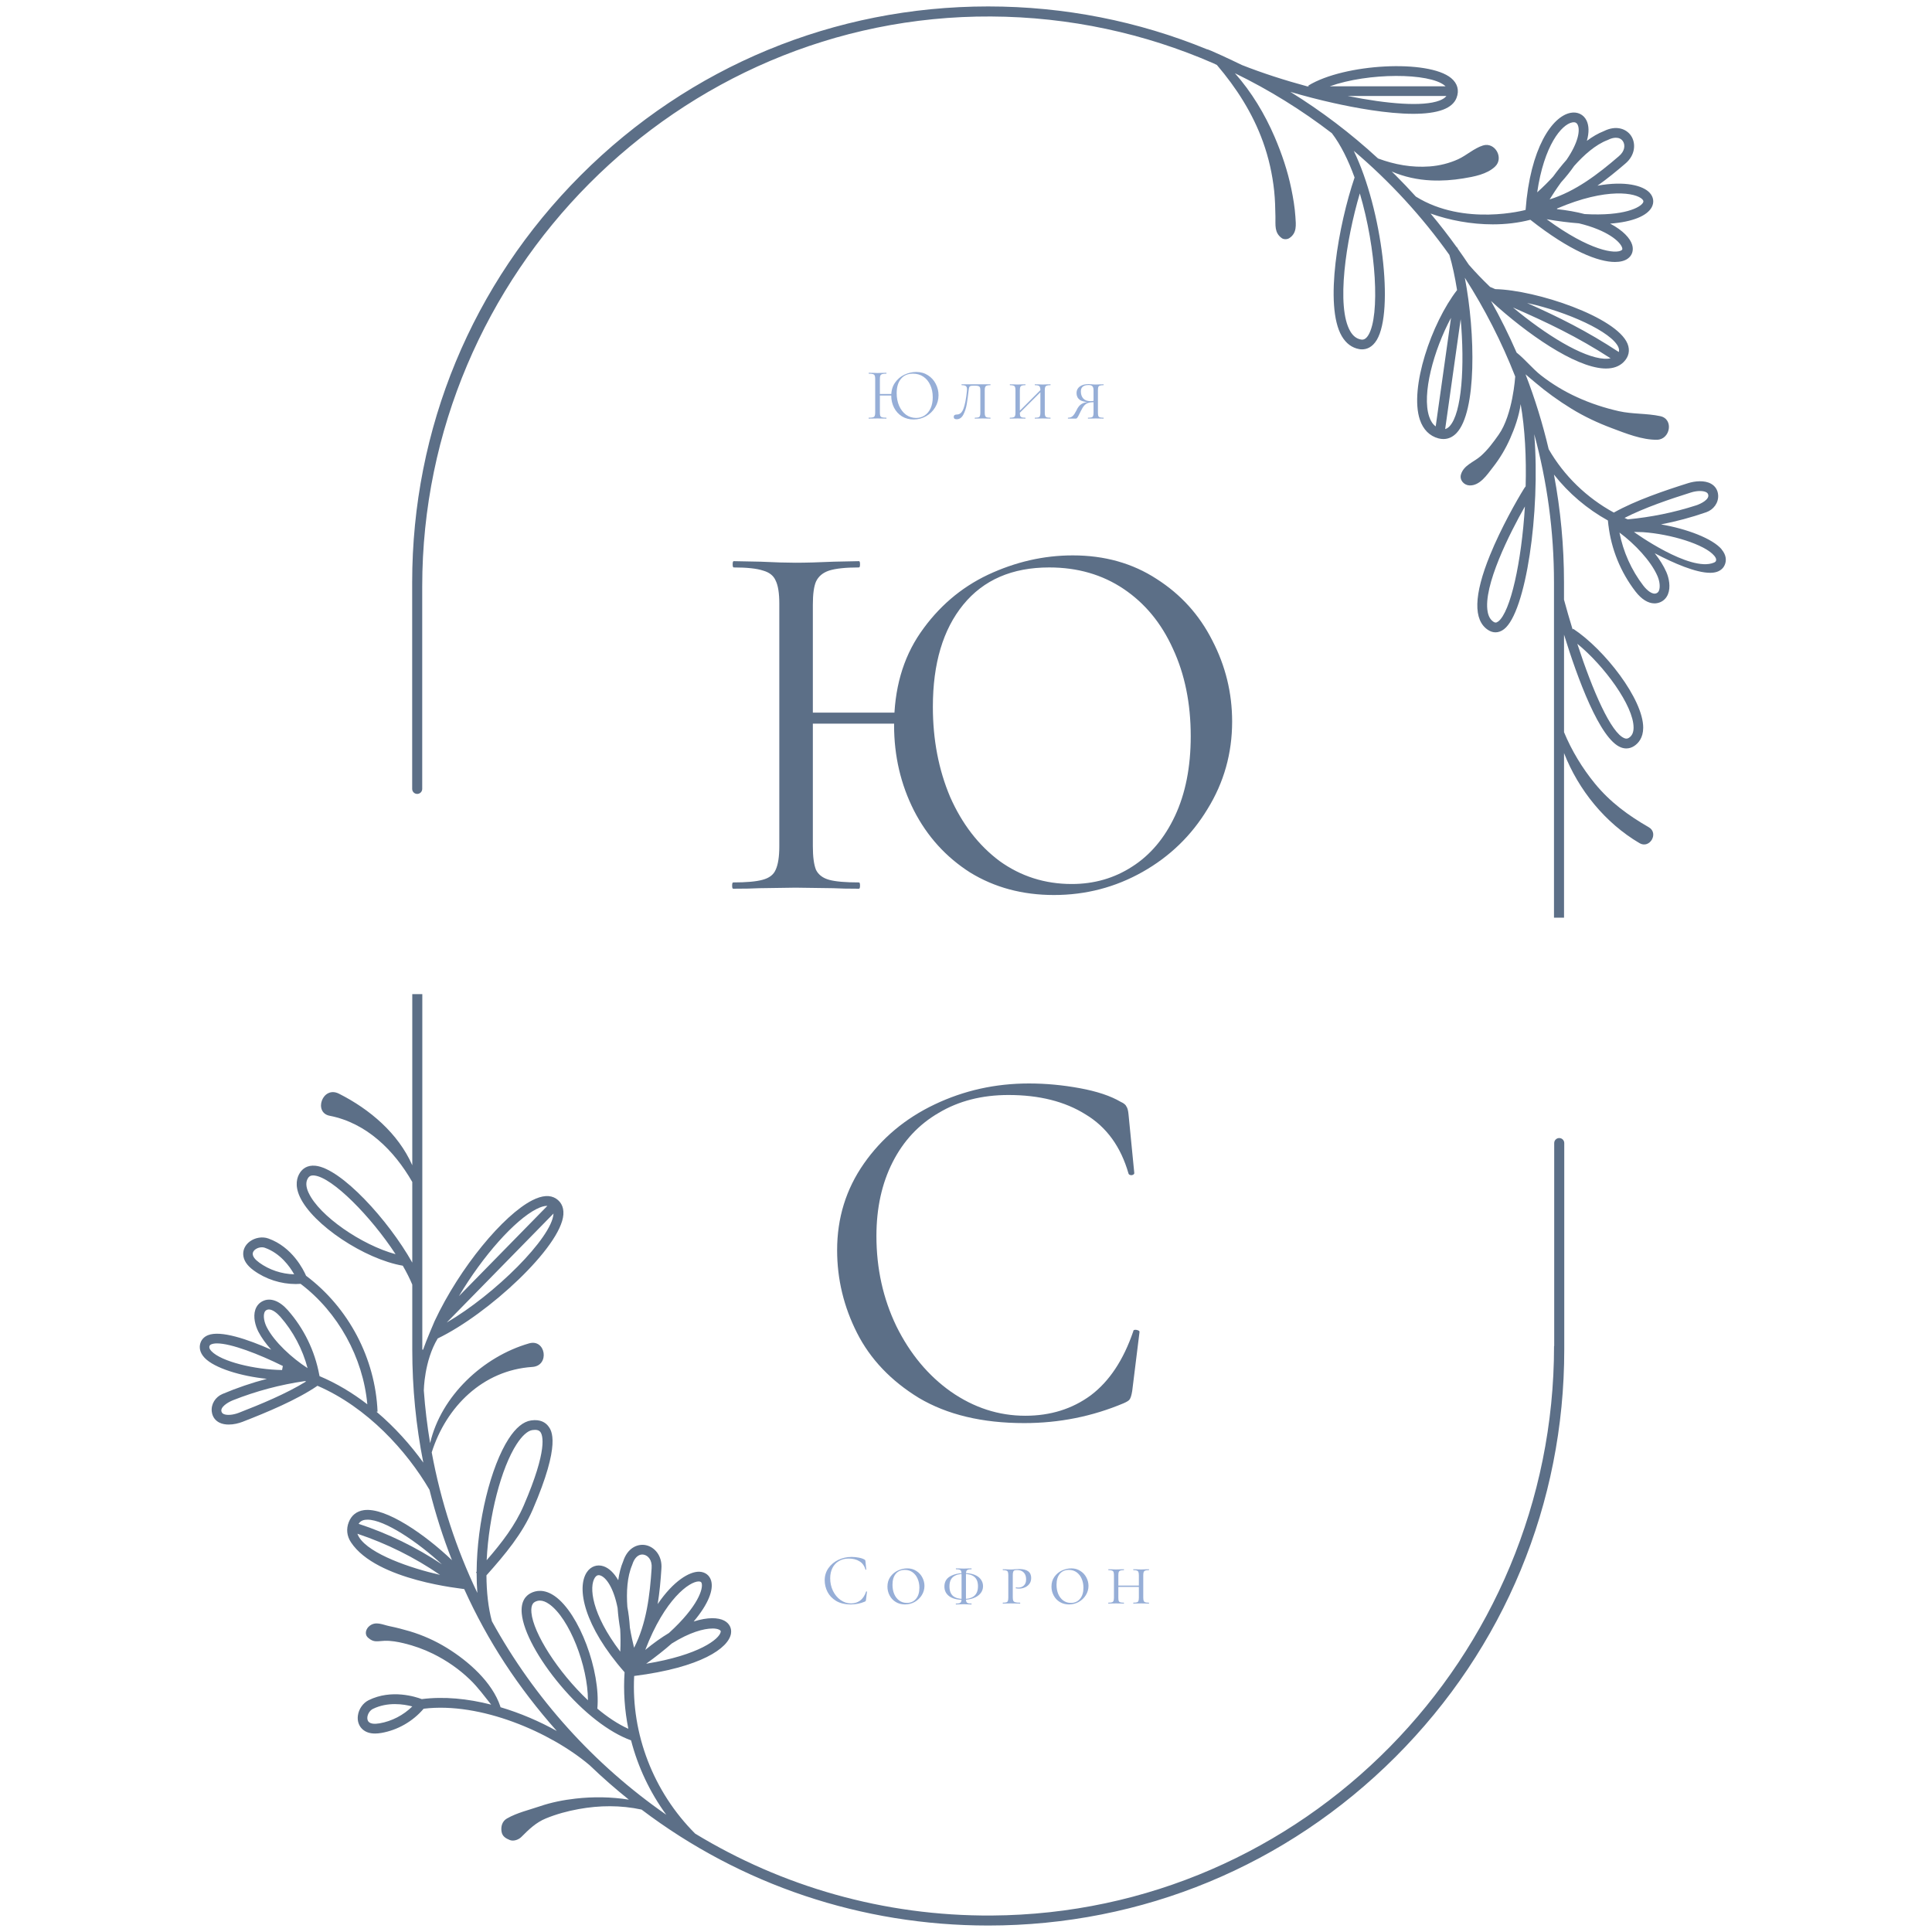 <?xml version="1.0" encoding="UTF-8"?> <svg xmlns="http://www.w3.org/2000/svg" width="300" height="300" viewBox="0 0 300 300" fill="none"><path d="M267.35 85.314C265.944 83.63 261.931 82.111 257.917 81.43C260.302 80.968 262.656 80.338 264.951 79.538C266.073 79.145 266.868 78.083 266.794 76.896C266.744 76.111 266.351 75.485 265.696 75.118C264.678 74.541 263.187 74.69 262.134 75.023C258.444 76.185 253.929 77.72 250.596 79.593C246.409 77.313 242.857 73.891 240.478 69.749C239.544 65.785 238.347 61.901 236.882 58.122C237.383 58.559 237.885 58.971 238.337 59.353C240.11 60.863 242.028 62.244 244.009 63.461C245.996 64.678 248.107 65.671 250.288 66.486C252.439 67.295 255.012 68.333 257.321 68.283C259.353 68.239 259.934 65.085 257.818 64.623C255.702 64.166 253.517 64.325 251.381 63.848C249.155 63.347 246.975 62.631 244.899 61.683C242.887 60.764 241.024 59.641 239.281 58.281C237.979 57.262 236.822 55.802 235.496 54.749C234.304 52.018 232.978 49.341 231.517 46.733C237.155 51.893 244.457 56.94 249.006 57.213C249.136 57.223 249.255 57.223 249.379 57.223C250.521 57.223 251.435 56.89 252.101 56.234C252.925 55.42 253.144 54.402 252.717 53.364C250.998 49.211 238.546 45.039 232.183 44.895C232.123 44.871 232.064 44.846 232.004 44.821L231.373 44.548C230.176 43.395 229.059 42.233 228.075 41.101C227.519 40.267 226.948 39.442 226.366 38.623C226.347 38.558 226.327 38.493 226.307 38.429L226.242 38.449C224.946 36.641 223.58 34.878 222.139 33.159C225.055 34.202 228.443 34.838 231.805 34.838C233.792 34.838 235.764 34.614 237.632 34.128C243.806 38.995 248.197 40.679 250.77 40.679C251.609 40.679 252.26 40.5 252.712 40.192C253.432 39.705 253.705 38.886 253.442 38.012C253.139 37.013 252.041 35.786 250.025 34.724C253.586 34.456 255.742 33.487 256.457 32.221C256.889 31.451 256.775 30.591 256.149 29.921C255.126 28.823 252.369 28.053 248.053 28.833C249.553 27.775 250.978 26.608 252.349 25.431C253.959 24.1 254.033 22.242 253.283 21.1C252.573 20.022 250.988 19.382 249.036 20.365C248.132 20.718 247.253 21.239 246.409 21.87C246.776 20.574 246.736 19.506 246.364 18.726C245.907 17.777 244.958 17.316 243.885 17.519C241.014 18.061 237.607 23.012 236.892 32.598C236.892 32.598 227.375 35.21 219.85 30.522C218.826 29.39 217.773 28.282 216.69 27.199C216.497 27.006 216.303 26.822 216.109 26.633C218.042 27.467 220.143 27.919 222.239 28.014C223.903 28.093 225.552 27.974 227.196 27.706C228.88 27.433 230.911 27.065 232.168 25.853C233.554 24.522 232.138 22.004 230.271 22.59C228.885 23.027 227.757 24.105 226.431 24.721C225.055 25.352 223.515 25.729 222.01 25.843C219.229 26.052 216.566 25.565 213.983 24.607C209.742 20.698 205.182 17.246 200.369 14.266C202.569 14.912 204.834 15.503 207.074 15.999C210.303 16.72 215.344 17.673 219.457 17.673C221.25 17.673 222.87 17.489 224.086 17.027C225.154 16.62 225.855 16.009 226.168 15.205C226.62 14.047 226.327 12.955 225.343 12.135C221.821 9.19 208.763 9.866 203.165 13.283L203.235 13.392H203.061V13.432C199.479 12.468 195.938 11.321 192.834 10.094C191.333 9.359 187.563 7.591 187.434 7.66C176.78 3.29 165.286 1 153.439 1C129.553 1 107.092 10.303 90.198 27.194C73.305 44.086 64.002 66.54 64.002 90.43V122.5C64.002 122.932 64.35 123.279 64.782 123.279C65.214 123.279 65.562 122.932 65.562 122.5V91.046C65.567 42.482 105.303 2.326 153.867 2.56C166.125 2.619 177.798 5.207 188.388 9.816C188.572 9.905 188.765 9.995 188.954 10.084C191.994 13.65 194.507 17.559 196.117 22.024C197.001 24.477 197.582 27.07 197.855 29.668C197.994 30.989 198.024 32.305 198.049 33.631C198.074 34.962 197.855 36.129 199.032 36.978C199.345 37.207 199.887 37.187 200.205 36.978C201.407 36.189 201.238 34.932 201.148 33.631C201.054 32.181 200.806 30.73 200.513 29.31C199.946 26.539 199.037 23.862 197.925 21.264C196.405 17.723 194.344 14.291 191.756 11.37C197.1 13.968 202.137 17.097 206.811 20.683C208.182 22.471 209.364 24.87 210.338 27.562C207.869 34.843 205.584 47.453 208.351 52.196C209.011 53.324 209.915 53.999 211.043 54.208C211.172 54.233 211.326 54.248 211.5 54.248C212.165 54.248 213.074 53.979 213.795 52.773C216.472 48.268 214.644 32.593 210.213 23.424C215.806 28.168 220.798 33.596 225.06 39.581C225.537 41.185 225.934 43.053 226.252 45.044C222.283 50.17 218.831 60.262 220.475 65.169C220.987 66.699 221.985 67.702 223.356 68.07C223.62 68.139 223.883 68.174 224.136 68.174C224.891 68.174 225.587 67.856 226.173 67.24C229.302 63.943 229.118 51.769 227.459 43.132C230.544 47.945 233.171 53.075 235.282 58.464C235.282 58.464 234.92 64.39 232.704 67.514C231.86 68.706 231.021 69.853 229.923 70.821C228.85 71.765 227.305 72.212 226.863 73.657C226.595 74.537 227.32 75.336 228.169 75.376C229.789 75.45 230.911 73.722 231.825 72.55C232.893 71.189 233.782 69.694 234.483 68.115C235.193 66.52 235.868 64.633 236.127 62.755C236.802 66.575 237.021 71.07 236.902 75.52C236.797 75.644 236.713 75.778 236.643 75.882C235.565 77.611 233.077 81.991 231.363 86.208C228.845 92.397 228.746 96.305 231.065 97.82C231.443 98.069 231.835 98.188 232.223 98.188C232.675 98.188 233.122 98.024 233.549 97.696C236.926 95.084 239.216 79.637 238.238 67.424C240.23 74.76 241.302 82.473 241.302 90.43V142.495H242.862V116.937C245.117 122.688 249.245 127.779 254.579 130.923C256.169 131.862 257.619 129.373 256.025 128.455C252.816 126.607 250.025 124.561 247.655 121.67C245.703 119.286 244.049 116.559 242.862 113.694V98.55C244.933 105.25 248.405 114.796 251.694 116.053C251.977 116.162 252.26 116.217 252.533 116.217C252.955 116.217 253.368 116.093 253.745 115.844C254.386 115.427 255.151 114.593 255.156 112.998C255.166 108.593 249.18 100.865 244.278 97.632L244.198 97.751C243.721 96.206 243.274 94.647 242.857 93.117V90.435C242.857 84.753 242.326 79.156 241.297 73.692C243.577 76.598 246.443 79.031 249.672 80.819L249.712 81.192C249.722 81.291 249.737 81.385 249.746 81.485H249.707L249.751 81.52C250.198 85.284 251.649 88.85 253.964 91.855C254.892 93.057 255.926 93.693 256.909 93.693C257.202 93.693 257.495 93.633 257.778 93.519C258.345 93.286 258.767 92.849 259.005 92.257C259.442 91.17 259.164 89.774 258.752 88.831C258.33 87.862 257.699 86.869 256.944 85.91C259.934 87.48 263.341 88.945 265.542 88.945C265.939 88.945 266.292 88.895 266.6 88.796C267.236 88.582 267.678 88.155 267.876 87.559C268.05 87.043 268.1 86.233 267.335 85.319L267.35 85.314ZM251.887 38.468C251.967 38.737 251.877 38.801 251.793 38.856C250.879 39.477 246.91 38.995 240.165 34.043C241.983 34.356 243.652 34.565 245.172 34.679C249.543 35.727 251.594 37.505 251.887 38.468ZM255.027 30.954C255.25 31.192 255.195 31.341 255.121 31.476C254.714 32.196 252.25 33.596 246.056 33.239C244.789 32.906 243.349 32.643 241.725 32.469C241.749 32.454 241.774 32.439 241.804 32.424L241.779 32.379C249.523 29.052 254.088 29.951 255.027 30.954ZM249.602 21.761L249.677 21.726C250.124 21.497 250.541 21.388 250.914 21.388C251.386 21.388 251.768 21.572 252.007 21.93C252.379 22.491 252.339 23.464 251.361 24.269C248.147 27.04 244.64 29.722 240.627 30.964C241.079 30.234 241.68 29.31 242.4 28.317C243.195 27.438 243.87 26.588 244.427 25.779C245.967 24.045 247.755 22.466 249.602 21.756V21.761ZM244.154 19.004C244.233 18.989 244.308 18.984 244.372 18.984C244.745 18.984 244.899 19.203 244.983 19.382C245.395 20.241 245.058 22.178 243.25 24.82C242.485 25.684 241.784 26.573 241.168 27.418C240.458 28.198 239.638 29.017 238.695 29.866C239.758 22.56 242.49 19.317 244.149 19.004H244.154ZM223.53 15.612C220.952 16.595 215.444 16.148 209.285 14.907H224.593C224.389 15.185 224.032 15.418 223.525 15.612H223.53ZM224.355 13.297C224.394 13.332 224.424 13.362 224.459 13.397H206.498C212.488 11.266 221.936 11.281 224.35 13.297H224.355ZM212.498 52.003C212.056 52.748 211.639 52.778 211.321 52.718C210.641 52.594 210.099 52.176 209.667 51.437C207.452 47.642 208.991 37.326 211.152 30.03C213.71 38.617 214.301 48.968 212.498 52.003ZM232.64 96.499C232.327 96.737 232.143 96.703 231.915 96.554C231.443 96.246 231.145 95.739 231.006 95.009C230.251 91.016 234.498 82.672 236.787 78.644C236.261 87.251 234.557 95.024 232.645 96.504L232.64 96.499ZM253.661 112.988C253.661 113.738 253.422 114.255 252.935 114.568C252.712 114.712 252.508 114.732 252.25 114.632C250.174 113.843 247.323 107.321 244.923 99.966C249.081 103.353 253.67 109.596 253.661 112.983V112.988ZM249.096 55.703C245.738 55.504 240.061 52.018 234.935 47.746C240.254 50.071 244.913 52.281 250.089 55.638C249.796 55.703 249.468 55.728 249.091 55.703H249.096ZM251.311 53.945C251.42 54.208 251.435 54.441 251.366 54.66C246.433 51.417 242.018 49.226 237.125 47.051C243.359 48.392 250.323 51.551 251.316 53.945H251.311ZM221.921 64.688C220.754 61.206 222.616 54.392 225.313 49.35L222.934 66.212C222.487 65.88 222.149 65.378 221.921 64.692V64.688ZM225.08 66.197C224.861 66.426 224.643 66.565 224.404 66.625L226.813 49.564C227.454 56.746 227.012 64.161 225.08 66.197ZM262.586 76.469C263.5 76.18 264.474 76.171 264.951 76.439C265.12 76.533 265.214 76.652 265.254 76.831C265.428 77.536 264.211 78.202 263.351 78.48C259.914 79.588 256.353 80.308 252.757 80.645C252.588 80.571 252.419 80.501 252.255 80.422C255.349 78.838 259.298 77.502 262.586 76.469ZM257.609 91.696C257.525 91.91 257.396 92.044 257.202 92.123C256.581 92.382 255.747 91.676 255.171 90.931C253.333 88.547 252.046 85.672 251.47 82.697C253.805 84.425 256.353 87.097 257.366 89.436C257.724 90.256 257.818 91.165 257.604 91.696H257.609ZM266.456 87.077C266.416 87.197 266.337 87.276 266.133 87.365C262.442 88.915 253.68 82.587 253.715 82.597L255.101 82.632C259.442 82.925 264.722 84.539 266.188 86.297C266.57 86.754 266.486 87.003 266.456 87.082V87.077Z" fill="#5C6F87"></path><path d="M241.312 209.014C241.312 257.41 202.41 297.128 154.015 297.441C137.157 297.55 121.377 292.886 107.946 284.726C101.449 278.235 98.001 269.255 98.473 260.246C108.924 258.919 113.101 255.895 113.499 253.699C113.653 252.84 113.26 252.075 112.451 251.648C111.527 251.162 109.888 251.092 107.712 251.787C110.017 249.056 110.827 246.841 110.424 245.445C110.176 244.596 109.48 244.079 108.567 244.054C107.066 244.029 104.588 245.45 102.124 249.08C102.417 247.268 102.586 245.43 102.7 243.622C102.874 241.541 101.603 240.19 100.262 239.927C98.995 239.679 97.43 240.364 96.765 242.445C96.387 243.334 96.144 244.332 96 245.375C95.329 244.208 94.54 243.488 93.72 243.21C92.727 242.872 91.728 243.225 91.122 244.134C89.503 246.562 90.65 252.458 96.983 259.664C96.785 262.615 96.988 265.57 97.569 268.445C95.965 267.725 94.331 266.633 92.756 265.317C93.278 259.451 89.94 250.506 86.15 247.849C84.511 246.701 83.2 246.965 82.39 247.392C81.665 247.769 80.835 248.629 81.019 250.561C81.277 253.342 83.587 257.618 87.054 261.726C90.601 265.932 94.549 268.997 97.992 270.243C99.059 274.376 100.912 278.304 103.455 281.791C92.275 274.028 82.971 263.737 76.385 251.753C75.814 249.667 75.55 247.213 75.535 244.62C78.521 241.278 81.103 238.149 82.723 234.409C87.173 224.098 85.638 222.102 85.132 221.446C84.73 220.924 83.935 220.343 82.45 220.567C81.257 220.746 80.09 221.704 78.987 223.408C76.216 227.684 74.06 236.306 74.01 244.059C73.976 244.099 73.941 244.134 73.906 244.173L74.01 244.263C74.01 245.311 74.045 246.344 74.125 247.347C70.856 240.513 68.447 233.192 67.037 225.524C69.282 218.421 74.989 212.759 82.658 212.258C85.405 212.079 84.744 207.857 82.162 208.597C75.029 210.643 68.482 216.762 66.788 224.093C66.341 221.406 66.008 218.675 65.81 215.913C65.81 215.913 65.855 211.334 67.966 207.837C75.814 204.058 87.119 193.603 87.481 188.596C87.581 187.231 86.92 186.5 86.349 186.123C85.425 185.517 84.188 185.601 82.658 186.376C78.173 188.656 71.403 196.791 67.489 205.13C67.489 205.13 66.128 208.284 65.695 209.586C65.626 209.576 65.646 209.576 65.576 209.566V154.371H64.017V180.943C61.846 176.006 57.44 172.251 52.632 169.827C50.084 168.541 48.624 172.753 51.187 173.254C56.914 174.372 61.2 178.623 64.017 183.535V196.056C60.276 189.406 52.96 181.425 48.986 181.017C47.675 180.883 46.96 181.524 46.587 182.085C46.115 182.8 45.728 184.032 46.557 185.835C48.549 190.171 56.601 195.515 62.546 196.538C63.133 197.556 63.629 198.54 64.017 199.468V209.561C64.017 215.521 64.598 221.391 65.73 227.113C63.748 224.361 61.295 221.61 58.453 219.206H58.627C58.285 210.932 54.142 203.059 47.526 198.098C47.133 197.189 45.39 193.633 41.665 192.311C40.746 191.984 39.613 192.167 38.789 192.778C38.108 193.28 37.736 194.01 37.766 194.78C37.805 195.684 38.337 196.498 39.39 197.268C41.267 198.634 43.602 199.384 45.931 199.384C46.18 199.384 46.428 199.374 46.676 199.354C52.488 203.745 56.377 210.797 57.038 218.059C54.773 216.315 52.284 214.806 49.612 213.683C49.602 213.633 49.592 213.579 49.582 213.529L49.622 213.519L49.577 213.489C48.887 209.764 47.203 206.298 44.7 203.452C43.393 201.972 41.968 201.455 40.786 202.041C40.234 202.314 39.842 202.776 39.643 203.377C39.276 204.49 39.648 205.865 40.12 206.784C40.602 207.723 41.302 208.672 42.112 209.581C38.471 207.966 34.254 206.526 32.287 207.331C31.666 207.584 31.254 208.041 31.09 208.647C30.951 209.173 30.956 209.983 31.775 210.847C33.29 212.436 37.388 213.693 41.441 214.105C39.087 214.726 36.782 215.511 34.542 216.459C33.449 216.921 32.734 218.039 32.888 219.216C32.987 219.996 33.419 220.592 34.1 220.919C34.522 221.123 35.014 221.203 35.516 221.203C36.266 221.203 37.045 221.019 37.661 220.78C41.431 219.315 46.071 217.388 49.299 215.183C57.038 218.53 63.162 225.295 66.689 231.33C67.618 235.055 68.785 238.705 70.181 242.266C66.038 238.308 59.904 234.022 56.511 234.493C55.379 234.652 54.559 235.303 54.147 236.381C53.75 237.409 53.844 238.501 54.5 239.49C58.468 245.49 72.038 246.696 72.083 246.751C75.739 254.847 80.438 261.994 86.453 268.783C83.766 267.288 80.781 266.002 77.711 265.093C77.711 265.053 77.706 265.014 77.691 264.974C76.424 261.169 72.694 257.921 69.396 255.89C67.598 254.782 65.646 253.908 63.624 253.302C62.586 252.994 61.533 252.726 60.47 252.507C59.392 252.284 58.369 251.708 57.395 252.458C56.834 252.89 56.531 253.749 57.157 254.305C58.066 255.115 58.632 254.817 59.725 254.782C60.718 254.752 61.757 254.936 62.72 255.17C64.28 255.547 65.8 256.088 67.235 256.794C69.356 257.842 71.303 259.188 72.997 260.827C74.239 262.024 75.207 263.38 76.27 264.696C72.644 263.767 68.944 263.394 65.492 263.836C64.588 263.494 60.808 262.242 57.242 264.005C56.367 264.437 55.707 265.376 55.573 266.394C55.458 267.234 55.722 268.008 56.293 268.525C56.785 268.967 57.425 269.181 58.235 269.181C58.538 269.181 58.861 269.151 59.214 269.091C61.742 268.654 64.116 267.293 65.78 265.331C74.592 264.244 85.509 268.972 91.564 274.108C93.521 275.99 95.553 277.768 97.649 279.447C94.922 279.015 92.106 278.975 89.398 279.283C87.506 279.496 85.629 279.864 83.825 280.48C82.117 281.061 80.314 281.468 78.729 282.367C77.969 282.799 77.746 283.634 77.885 284.438C78.009 285.158 78.54 285.466 79.166 285.72C79.752 285.953 80.527 285.67 80.95 285.248C82.107 284.086 83.219 282.998 84.769 282.362C86.393 281.697 88.107 281.23 89.836 280.917C93.084 280.321 96.397 280.296 99.621 280.991C115.054 292.673 133.77 298.995 153.459 298.995C177.346 298.995 199.807 289.693 216.7 272.801C233.593 255.91 242.897 233.455 242.897 209.566V177.496C242.897 177.064 242.549 176.716 242.117 176.716C241.685 176.716 241.337 177.064 241.337 177.496V209.004L241.312 209.014ZM82.519 250.417C82.395 249.09 82.916 248.817 83.085 248.728C83.324 248.604 83.577 248.539 83.835 248.539C84.277 248.539 84.754 248.718 85.276 249.085C88.415 251.291 91.291 258.696 91.296 264.015C86.627 259.615 82.817 253.61 82.519 250.417ZM110.623 252.87C111.1 252.87 111.462 252.945 111.696 253.069C111.944 253.198 111.924 253.307 111.909 253.406C111.711 254.494 108.591 256.992 100.336 258.343C101.836 257.261 103.162 256.213 104.31 255.204C107.101 253.456 109.302 252.875 110.623 252.875V252.87ZM108.497 245.564C108.497 245.564 108.512 245.564 108.522 245.564C108.85 245.574 108.919 245.718 108.959 245.862C109.192 246.657 108.462 249.393 103.873 253.57C102.725 254.261 101.493 255.125 100.197 256.198C103.232 248.256 107.086 245.564 108.492 245.564H108.497ZM98.16 243.001L98.19 242.927C98.493 241.953 99.074 241.382 99.735 241.382C99.81 241.382 99.889 241.392 99.963 241.407C100.624 241.536 101.29 242.241 101.185 243.508C100.912 247.744 100.376 252.125 98.459 255.86C98.255 255.026 98.011 253.948 97.808 252.741C97.733 251.559 97.599 250.486 97.415 249.518C97.251 247.208 97.381 244.824 98.165 243.001H98.16ZM96.318 256.466C91.842 250.59 91.44 246.374 92.379 244.968C92.578 244.67 92.786 244.591 92.97 244.591C93.064 244.591 93.154 244.615 93.228 244.64C94.127 244.943 95.28 246.547 95.9 249.686C95.98 250.834 96.129 251.956 96.303 252.989C96.362 254.042 96.372 255.199 96.318 256.471V256.466ZM80.239 224.227C81.074 222.941 81.933 222.171 82.653 222.062C82.812 222.037 82.946 222.027 83.066 222.027C83.647 222.027 83.83 222.265 83.91 222.365C84.263 222.822 85.117 224.997 81.312 233.803C79.996 236.848 77.959 239.515 75.57 242.266C75.908 235.343 77.82 227.962 80.239 224.222V224.227ZM69.371 205.359L85.946 188.442C85.946 188.442 85.946 188.472 85.946 188.487C85.678 192.217 76.847 200.998 69.371 205.359ZM83.324 187.732C83.955 187.409 84.501 187.245 84.923 187.245C84.948 187.245 84.973 187.245 84.998 187.245L71.259 201.266C75.009 194.974 79.931 189.451 83.324 187.727V187.732ZM47.913 185.209C47.481 184.27 47.456 183.501 47.834 182.924C47.968 182.721 48.167 182.522 48.624 182.522C48.683 182.522 48.743 182.522 48.812 182.532C51.619 182.82 57.604 188.899 61.424 194.75C56.139 193.315 49.567 188.795 47.918 185.209H47.913ZM40.249 196.051C39.598 195.58 39.261 195.133 39.246 194.725C39.231 194.388 39.459 194.149 39.653 194.005C39.941 193.792 40.319 193.677 40.671 193.677C40.83 193.677 40.984 193.702 41.123 193.752C43.527 194.606 44.988 196.647 45.678 197.874C43.741 197.829 41.809 197.189 40.244 196.051H40.249ZM41.044 203.859C41.113 203.64 41.233 203.496 41.421 203.407C41.526 203.357 41.635 203.333 41.754 203.333C42.32 203.333 43.011 203.879 43.527 204.465C45.519 206.725 46.989 209.511 47.759 212.441C45.316 210.867 42.599 208.369 41.431 206.104C41.024 205.309 40.865 204.41 41.044 203.864V203.859ZM32.52 209.049C32.555 208.925 32.62 208.826 32.823 208.741C33.052 208.647 33.35 208.602 33.703 208.602C35.873 208.602 40.184 210.256 43.92 212.109L43.801 212.739C39.514 212.67 34.373 211.423 32.838 209.814C32.431 209.382 32.495 209.134 32.52 209.049ZM37.075 219.38C36.181 219.727 35.212 219.802 34.721 219.564C34.547 219.479 34.447 219.365 34.393 219.191C34.174 218.501 35.347 217.756 36.186 217.423C39.777 216.002 43.537 215.004 47.357 214.453C47.417 214.473 47.476 214.493 47.531 214.512C44.496 216.395 40.438 218.074 37.075 219.38ZM58.93 267.601C58.141 267.735 57.584 267.671 57.281 267.398C57.033 267.174 57.018 266.841 57.048 266.603C57.117 266.086 57.465 265.58 57.887 265.366C59.035 264.8 60.237 264.611 61.319 264.611C62.402 264.611 63.346 264.795 64.022 264.974C62.641 266.335 60.838 267.273 58.93 267.601ZM56.69 235.998C56.809 235.983 56.934 235.973 57.063 235.973C59.735 235.973 64.841 239.425 68.621 242.912C64.613 240.24 60.281 238.129 55.682 236.619C55.9 236.262 56.223 236.063 56.69 235.993V235.998ZM55.756 238.695C55.642 238.511 55.558 238.333 55.498 238.159C60.068 239.689 64.369 241.829 68.333 244.546C63.768 243.513 57.386 241.323 55.756 238.695Z" fill="#5C6F87"></path><path d="M136.264 61.175H138.757V61.414H136.264V61.175ZM135.9 58.808C135.9 58.58 135.874 58.413 135.82 58.307C135.775 58.2 135.684 58.128 135.547 58.09C135.411 58.045 135.198 58.022 134.91 58.022C134.895 58.022 134.887 57.999 134.887 57.954C134.887 57.908 134.895 57.886 134.91 57.886L135.49 57.897C135.809 57.912 136.063 57.92 136.253 57.92C136.473 57.92 136.75 57.912 137.084 57.897L137.63 57.886C137.646 57.886 137.653 57.908 137.653 57.954C137.653 57.999 137.646 58.022 137.63 58.022C137.342 58.022 137.126 58.045 136.982 58.09C136.845 58.136 136.75 58.216 136.697 58.33C136.651 58.436 136.629 58.603 136.629 58.83V64.078C136.629 64.306 136.651 64.476 136.697 64.59C136.75 64.697 136.845 64.769 136.982 64.806C137.118 64.844 137.334 64.863 137.63 64.863C137.646 64.863 137.653 64.886 137.653 64.932C137.653 64.977 137.646 65 137.63 65C137.395 65 137.209 64.996 137.073 64.989L136.253 64.977L135.468 64.989C135.331 64.996 135.141 65 134.898 65C134.883 65 134.876 64.977 134.876 64.932C134.876 64.886 134.883 64.863 134.898 64.863C135.187 64.863 135.399 64.844 135.536 64.806C135.68 64.769 135.775 64.697 135.82 64.59C135.874 64.476 135.9 64.306 135.9 64.078V58.808ZM141.865 65.137C141.182 65.137 140.575 64.973 140.044 64.647C139.52 64.313 139.114 63.865 138.826 63.304C138.537 62.735 138.393 62.116 138.393 61.449C138.393 60.667 138.583 59.999 138.962 59.445C139.349 58.883 139.839 58.462 140.431 58.182C141.03 57.901 141.645 57.76 142.275 57.76C142.965 57.76 143.572 57.931 144.096 58.273C144.62 58.606 145.022 59.05 145.302 59.604C145.591 60.158 145.735 60.746 145.735 61.369C145.735 62.059 145.557 62.693 145.2 63.27C144.851 63.846 144.38 64.302 143.789 64.636C143.197 64.97 142.555 65.137 141.865 65.137ZM142.252 64.898C142.738 64.898 143.174 64.772 143.561 64.522C143.956 64.272 144.267 63.903 144.494 63.418C144.722 62.932 144.836 62.355 144.836 61.688C144.836 60.974 144.707 60.34 144.449 59.787C144.198 59.233 143.842 58.8 143.379 58.489C142.916 58.178 142.377 58.022 141.762 58.022C140.958 58.022 140.336 58.292 139.896 58.83C139.455 59.369 139.235 60.109 139.235 61.05C139.235 61.763 139.361 62.416 139.611 63.008C139.869 63.592 140.226 64.055 140.681 64.397C141.144 64.731 141.668 64.898 142.252 64.898ZM151.168 59.889C150.948 59.889 150.793 59.904 150.702 59.935C150.61 59.965 150.546 60.026 150.508 60.117C150.47 60.208 150.44 60.359 150.417 60.572C150.318 61.46 150.216 62.204 150.11 62.803C150.003 63.403 149.825 63.938 149.575 64.408C149.324 64.871 148.983 65.102 148.55 65.102C148.247 65.102 148.095 64.981 148.095 64.738C148.095 64.488 148.262 64.363 148.596 64.363C149.051 64.363 149.392 64.051 149.62 63.429C149.848 62.799 150.019 61.919 150.132 60.788C150.148 60.621 150.155 60.511 150.155 60.458C150.155 60.2 150.094 60.029 149.973 59.946C149.859 59.855 149.643 59.809 149.324 59.809C149.309 59.809 149.301 59.787 149.301 59.741C149.301 59.696 149.309 59.673 149.324 59.673H153.786C153.802 59.673 153.809 59.696 153.809 59.741C153.809 59.787 153.802 59.809 153.786 59.809C153.528 59.809 153.339 59.832 153.217 59.878C153.103 59.916 153.024 59.988 152.978 60.094C152.933 60.2 152.91 60.367 152.91 60.595V64.078C152.91 64.306 152.933 64.476 152.978 64.59C153.024 64.697 153.103 64.769 153.217 64.806C153.339 64.844 153.528 64.863 153.786 64.863C153.802 64.863 153.809 64.886 153.809 64.932C153.809 64.977 153.802 65 153.786 65C153.566 65 153.392 64.996 153.263 64.989L152.58 64.977L151.885 64.989C151.764 64.996 151.597 65 151.385 65C151.362 65 151.35 64.977 151.35 64.932C151.35 64.886 151.362 64.863 151.385 64.863C151.635 64.863 151.817 64.844 151.931 64.806C152.045 64.769 152.121 64.697 152.159 64.59C152.204 64.476 152.227 64.306 152.227 64.078V60.617C152.227 60.413 152.208 60.261 152.17 60.162C152.132 60.064 152.06 59.995 151.954 59.957C151.847 59.912 151.684 59.889 151.464 59.889H151.168ZM161.551 60.617C161.551 60.39 161.528 60.223 161.482 60.117C161.444 60.003 161.365 59.923 161.243 59.878C161.129 59.832 160.951 59.809 160.708 59.809C160.685 59.809 160.674 59.787 160.674 59.741C160.674 59.696 160.685 59.673 160.708 59.673L161.209 59.684C161.482 59.699 161.714 59.707 161.903 59.707C162.07 59.707 162.298 59.699 162.586 59.684L163.099 59.673C163.121 59.673 163.133 59.696 163.133 59.741C163.133 59.787 163.121 59.809 163.099 59.809C162.848 59.809 162.662 59.832 162.541 59.878C162.427 59.916 162.347 59.988 162.302 60.094C162.256 60.2 162.234 60.367 162.234 60.595V64.078C162.234 64.306 162.256 64.476 162.302 64.59C162.347 64.697 162.427 64.769 162.541 64.806C162.662 64.844 162.848 64.863 163.099 64.863C163.121 64.863 163.133 64.886 163.133 64.932C163.133 64.977 163.121 65 163.099 65C162.886 65 162.715 64.996 162.586 64.989L161.903 64.977L161.209 64.989C161.088 64.996 160.921 65 160.708 65C160.685 65 160.674 64.977 160.674 64.932C160.674 64.886 160.685 64.863 160.708 64.863C160.959 64.863 161.141 64.844 161.255 64.806C161.368 64.769 161.444 64.697 161.482 64.59C161.528 64.476 161.551 64.306 161.551 64.078V60.617ZM157.897 64.237L161.846 60.287L162.017 60.447L158.056 64.397L157.897 64.237ZM157.68 60.595C157.68 60.367 157.658 60.2 157.612 60.094C157.574 59.988 157.494 59.916 157.373 59.878C157.259 59.832 157.077 59.809 156.827 59.809C156.811 59.809 156.804 59.787 156.804 59.741C156.804 59.696 156.811 59.673 156.827 59.673L157.339 59.684C157.627 59.699 157.851 59.707 158.01 59.707C158.2 59.707 158.439 59.699 158.728 59.684L159.217 59.673C159.232 59.673 159.24 59.696 159.24 59.741C159.24 59.787 159.232 59.809 159.217 59.809C158.974 59.809 158.792 59.832 158.671 59.878C158.549 59.923 158.466 60.003 158.42 60.117C158.382 60.223 158.363 60.39 158.363 60.617V64.078C158.363 64.313 158.382 64.484 158.42 64.59C158.466 64.697 158.545 64.769 158.659 64.806C158.773 64.844 158.959 64.863 159.217 64.863C159.232 64.863 159.24 64.886 159.24 64.932C159.24 64.977 159.232 65 159.217 65C159.005 65 158.838 64.996 158.716 64.989L158.01 64.977L157.339 64.989C157.21 64.996 157.035 65 156.815 65C156.8 65 156.792 64.977 156.792 64.932C156.792 64.886 156.8 64.863 156.815 64.863C157.066 64.863 157.248 64.844 157.362 64.806C157.483 64.769 157.566 64.697 157.612 64.59C157.658 64.476 157.68 64.306 157.68 64.078V60.595ZM165.843 65C165.828 65 165.82 64.977 165.82 64.932C165.82 64.886 165.828 64.863 165.843 64.863C166.154 64.863 166.404 64.769 166.594 64.579C166.784 64.382 166.97 64.097 167.152 63.725C167.364 63.247 167.637 62.909 167.971 62.712C168.313 62.507 168.742 62.405 169.258 62.405L169.337 62.45C168.556 62.45 167.998 62.329 167.664 62.086C167.33 61.836 167.163 61.483 167.163 61.027C167.163 60.602 167.334 60.265 167.675 60.014C168.017 59.764 168.476 59.639 169.053 59.639C169.205 59.639 169.364 59.65 169.531 59.673C169.599 59.68 169.683 59.688 169.781 59.696C169.888 59.703 170.013 59.707 170.157 59.707C170.331 59.707 170.555 59.699 170.829 59.684L171.352 59.673C171.367 59.673 171.375 59.696 171.375 59.741C171.375 59.787 171.367 59.809 171.352 59.809C171.102 59.809 170.916 59.832 170.794 59.878C170.673 59.916 170.589 59.988 170.544 60.094C170.506 60.2 170.487 60.367 170.487 60.595V64.078C170.487 64.306 170.506 64.476 170.544 64.59C170.589 64.697 170.669 64.769 170.783 64.806C170.904 64.844 171.094 64.863 171.352 64.863C171.367 64.863 171.375 64.886 171.375 64.932C171.375 64.977 171.367 65 171.352 65C171.132 65 170.958 64.996 170.829 64.989L170.157 64.977L169.451 64.989C169.33 64.996 169.163 65 168.95 65C168.935 65 168.928 64.977 168.928 64.932C168.928 64.886 168.935 64.863 168.95 64.863C169.208 64.863 169.394 64.844 169.508 64.806C169.622 64.769 169.698 64.697 169.736 64.59C169.781 64.484 169.804 64.313 169.804 64.078V60.617C169.804 60.306 169.743 60.09 169.622 59.969C169.508 59.847 169.315 59.787 169.041 59.787C168.237 59.787 167.835 60.117 167.835 60.777C167.835 61.232 167.96 61.6 168.21 61.881C168.468 62.154 168.836 62.291 169.315 62.291C169.428 62.291 169.55 62.283 169.679 62.268C169.815 62.253 169.922 62.234 169.998 62.211L169.975 62.45C169.58 62.443 169.261 62.477 169.019 62.553C168.776 62.621 168.559 62.758 168.37 62.962C168.188 63.16 168.002 63.459 167.812 63.862C167.653 64.203 167.527 64.454 167.436 64.613C167.345 64.772 167.273 64.879 167.22 64.932C167.175 64.977 167.121 65 167.061 65H165.843Z" fill="#96AED7"></path><path d="M123.614 110.655H141.437V112.364H123.614V110.655ZM121.01 93.728C121.01 92.1 120.82 90.906 120.44 90.147C120.115 89.387 119.464 88.872 118.487 88.6C117.511 88.275 115.991 88.112 113.93 88.112C113.821 88.112 113.767 87.949 113.767 87.624C113.767 87.298 113.821 87.136 113.93 87.136L118.08 87.217C120.359 87.326 122.177 87.38 123.533 87.38C125.106 87.38 127.087 87.326 129.474 87.217L133.38 87.136C133.489 87.136 133.543 87.298 133.543 87.624C133.543 87.949 133.489 88.112 133.38 88.112C131.319 88.112 129.772 88.275 128.742 88.6C127.765 88.926 127.087 89.496 126.707 90.309C126.381 91.069 126.219 92.263 126.219 93.89V131.408C126.219 133.036 126.381 134.256 126.707 135.07C127.087 135.83 127.765 136.345 128.742 136.616C129.718 136.888 131.264 137.023 133.38 137.023C133.489 137.023 133.543 137.186 133.543 137.512C133.543 137.837 133.489 138 133.38 138C131.698 138 130.369 137.973 129.393 137.919L123.533 137.837L117.918 137.919C116.941 137.973 115.585 138 113.848 138C113.74 138 113.686 137.837 113.686 137.512C113.686 137.186 113.74 137.023 113.848 137.023C115.91 137.023 117.429 136.888 118.406 136.616C119.437 136.345 120.115 135.83 120.44 135.07C120.82 134.256 121.01 133.036 121.01 131.408V93.728ZM163.655 138.977C158.772 138.977 154.431 137.81 150.634 135.477C146.89 133.09 143.987 129.889 141.926 125.874C139.864 121.805 138.833 117.383 138.833 112.608C138.833 107.02 140.189 102.246 142.902 98.285C145.669 94.27 149.169 91.259 153.401 89.252C157.687 87.244 162.081 86.24 166.585 86.24C171.522 86.24 175.862 87.461 179.606 89.903C183.35 92.29 186.225 95.464 188.233 99.424C190.294 103.385 191.325 107.59 191.325 112.039C191.325 116.976 190.05 121.506 187.5 125.63C185.004 129.753 181.64 133.009 177.409 135.396C173.177 137.783 168.592 138.977 163.655 138.977ZM166.422 137.268C169.894 137.268 173.014 136.372 175.781 134.582C178.602 132.791 180.827 130.16 182.454 126.688C184.082 123.215 184.896 119.092 184.896 114.318C184.896 109.218 183.973 104.687 182.129 100.727C180.338 96.766 177.788 93.673 174.479 91.449C171.169 89.224 167.317 88.112 162.922 88.112C157.171 88.112 152.722 90.038 149.576 93.89C146.429 97.743 144.855 103.032 144.855 109.76C144.855 114.86 145.751 119.526 147.541 123.758C149.386 127.936 151.936 131.245 155.191 133.687C158.501 136.074 162.244 137.268 166.422 137.268Z" fill="#5C6F87"></path><path d="M159.774 168.24C162.378 168.24 165.01 168.485 167.668 168.973C170.327 169.461 172.443 170.166 174.016 171.089C174.504 171.306 174.803 171.55 174.911 171.821C175.074 172.038 175.182 172.445 175.237 173.042L176.132 182.157C176.132 182.32 175.996 182.428 175.725 182.482C175.454 182.482 175.291 182.401 175.237 182.238C174.043 178.061 171.819 174.995 168.563 173.042C165.362 171.035 161.374 170.031 156.6 170.031C152.477 170.031 148.869 170.953 145.776 172.798C142.684 174.588 140.296 177.138 138.614 180.448C136.932 183.757 136.091 187.582 136.091 191.923C136.091 196.969 137.122 201.635 139.184 205.921C141.3 210.207 144.121 213.598 147.648 216.094C151.229 218.589 155.081 219.837 159.204 219.837C163.111 219.837 166.502 218.779 169.377 216.663C172.253 214.493 174.45 211.184 175.969 206.735C175.969 206.572 176.078 206.49 176.295 206.49C176.457 206.49 176.593 206.518 176.702 206.572C176.864 206.626 176.946 206.707 176.946 206.816L175.806 216.012C175.698 216.663 175.562 217.097 175.4 217.314C175.291 217.477 174.993 217.667 174.504 217.884C169.621 219.946 164.467 220.977 159.042 220.977C152.531 220.977 147.078 219.674 142.684 217.07C138.343 214.412 135.142 211.048 133.08 206.979C131.019 202.91 129.988 198.623 129.988 194.12C129.988 189.129 131.371 184.653 134.138 180.692C136.905 176.731 140.568 173.666 145.125 171.496C149.682 169.325 154.565 168.24 159.774 168.24Z" fill="#5C6F87"></path><path d="M132.224 241.76C132.588 241.76 132.956 241.795 133.328 241.863C133.7 241.931 133.996 242.03 134.216 242.159C134.284 242.189 134.326 242.223 134.341 242.261C134.364 242.292 134.379 242.349 134.387 242.432L134.512 243.707C134.512 243.73 134.493 243.745 134.455 243.752C134.417 243.752 134.394 243.741 134.387 243.718C134.22 243.134 133.909 242.705 133.453 242.432C133.006 242.151 132.448 242.011 131.78 242.011C131.203 242.011 130.699 242.14 130.266 242.398C129.834 242.648 129.5 243.005 129.264 243.468C129.029 243.931 128.911 244.466 128.911 245.073C128.911 245.779 129.056 246.431 129.344 247.031C129.64 247.63 130.035 248.105 130.528 248.454C131.029 248.803 131.568 248.977 132.144 248.977C132.691 248.977 133.165 248.829 133.567 248.533C133.969 248.23 134.277 247.767 134.489 247.145C134.489 247.122 134.504 247.11 134.535 247.11C134.557 247.11 134.576 247.114 134.592 247.122C134.614 247.129 134.626 247.141 134.626 247.156L134.466 248.442C134.451 248.533 134.432 248.594 134.41 248.624C134.394 248.647 134.353 248.674 134.284 248.704C133.601 248.992 132.88 249.137 132.122 249.137C131.211 249.137 130.448 248.954 129.834 248.59C129.226 248.218 128.779 247.748 128.49 247.179C128.202 246.61 128.058 246.01 128.058 245.38C128.058 244.682 128.251 244.056 128.638 243.502C129.025 242.948 129.538 242.519 130.175 242.216C130.812 241.912 131.495 241.76 132.224 241.76ZM140.522 249.137C139.99 249.137 139.516 249.011 139.099 248.761C138.689 248.511 138.37 248.173 138.143 247.748C137.915 247.323 137.801 246.864 137.801 246.371C137.801 245.779 137.953 245.27 138.256 244.845C138.567 244.413 138.958 244.086 139.429 243.866C139.907 243.646 140.393 243.536 140.886 243.536C141.417 243.536 141.884 243.669 142.286 243.935C142.696 244.193 143.007 244.53 143.219 244.948C143.439 245.365 143.549 245.801 143.549 246.257C143.549 246.765 143.413 247.243 143.14 247.691C142.866 248.131 142.498 248.484 142.036 248.75C141.573 249.008 141.068 249.137 140.522 249.137ZM140.818 248.898C141.409 248.898 141.88 248.689 142.229 248.271C142.586 247.854 142.764 247.277 142.764 246.541C142.764 246.033 142.673 245.57 142.491 245.153C142.316 244.735 142.058 244.401 141.717 244.151C141.375 243.9 140.969 243.775 140.499 243.775C139.892 243.775 139.421 243.98 139.087 244.39C138.753 244.792 138.586 245.357 138.586 246.086C138.586 246.61 138.674 247.084 138.848 247.509C139.03 247.934 139.288 248.271 139.622 248.522C139.964 248.772 140.362 248.898 140.818 248.898ZM149.527 248.419C148.624 248.419 147.918 248.237 147.41 247.873C146.902 247.501 146.647 246.997 146.647 246.359C146.647 245.646 146.943 245.118 147.535 244.777C148.135 244.435 148.863 244.265 149.721 244.265C150.343 244.265 150.874 244.352 151.314 244.526C151.755 244.701 152.085 244.944 152.305 245.255C152.532 245.559 152.646 245.908 152.646 246.302C152.646 246.727 152.513 247.099 152.248 247.418C151.99 247.736 151.626 247.983 151.155 248.158C150.685 248.332 150.142 248.419 149.527 248.419ZM149.63 248.283C151.117 248.283 151.861 247.626 151.861 246.314C151.861 245.653 151.675 245.168 151.303 244.857C150.939 244.545 150.389 244.39 149.652 244.39C148.939 244.39 148.389 244.545 148.002 244.857C147.622 245.16 147.433 245.653 147.433 246.336C147.433 247.004 147.615 247.497 147.979 247.816C148.351 248.127 148.901 248.283 149.63 248.283ZM149.311 244.458C149.311 244.231 149.288 244.064 149.243 243.957C149.205 243.851 149.125 243.779 149.004 243.741C148.89 243.696 148.708 243.673 148.457 243.673C148.434 243.673 148.423 243.65 148.423 243.604C148.423 243.559 148.434 243.536 148.457 243.536L148.958 243.548C149.246 243.563 149.474 243.57 149.641 243.57C149.831 243.57 150.07 243.563 150.358 243.548L150.836 243.536C150.859 243.536 150.87 243.559 150.87 243.604C150.87 243.65 150.859 243.673 150.836 243.673C150.593 243.673 150.411 243.696 150.29 243.741C150.176 243.787 150.096 243.866 150.051 243.98C150.013 244.094 149.994 244.265 149.994 244.492V248.215C149.994 248.442 150.013 248.609 150.051 248.715C150.096 248.822 150.176 248.898 150.29 248.943C150.404 248.981 150.586 249 150.836 249C150.859 249 150.87 249.023 150.87 249.068C150.87 249.114 150.859 249.137 150.836 249.137L150.335 249.125C150.062 249.11 149.831 249.102 149.641 249.102C149.474 249.102 149.246 249.11 148.958 249.125L148.446 249.137C148.423 249.137 148.412 249.114 148.412 249.068C148.412 249.023 148.423 249 148.446 249C148.696 249 148.878 248.981 148.992 248.943C149.114 248.898 149.197 248.822 149.243 248.715C149.288 248.609 149.311 248.442 149.311 248.215V244.458ZM157.264 248.032C157.264 248.275 157.29 248.454 157.343 248.567C157.396 248.674 157.499 248.75 157.651 248.795C157.81 248.841 158.057 248.863 158.39 248.863C158.413 248.863 158.425 248.886 158.425 248.932C158.425 248.977 158.413 249 158.39 249C158.117 249 157.909 248.996 157.764 248.989L156.922 248.977L156.25 248.989C156.121 248.996 155.947 249 155.727 249C155.712 249 155.704 248.977 155.704 248.932C155.704 248.886 155.712 248.863 155.727 248.863C155.977 248.863 156.159 248.844 156.273 248.806C156.387 248.769 156.463 248.696 156.501 248.59C156.546 248.476 156.569 248.306 156.569 248.078V244.595C156.569 244.367 156.546 244.2 156.501 244.094C156.463 243.988 156.383 243.916 156.262 243.878C156.148 243.832 155.97 243.809 155.727 243.809C155.712 243.809 155.704 243.787 155.704 243.741C155.704 243.696 155.712 243.673 155.727 243.673L156.239 243.684C156.527 243.699 156.751 243.707 156.911 243.707C157.04 243.707 157.161 243.703 157.275 243.696C157.396 243.688 157.499 243.68 157.582 243.673C157.825 243.65 158.045 243.639 158.242 243.639C159.495 243.639 160.121 244.102 160.121 245.027C160.121 245.392 160.026 245.699 159.836 245.949C159.654 246.192 159.419 246.374 159.13 246.496C158.85 246.617 158.557 246.678 158.254 246.678C158.049 246.678 157.882 246.663 157.753 246.632C157.73 246.632 157.719 246.613 157.719 246.575C157.719 246.515 157.742 246.484 157.787 246.484C157.901 246.507 158.019 246.518 158.14 246.518C158.474 246.518 158.755 246.412 158.982 246.2C159.218 245.98 159.335 245.665 159.335 245.255C159.335 244.777 159.21 244.416 158.96 244.174C158.717 243.923 158.387 243.798 157.969 243.798C157.772 243.798 157.628 243.813 157.537 243.843C157.446 243.874 157.377 243.946 157.332 244.06C157.286 244.174 157.264 244.36 157.264 244.618V248.032ZM165.993 249.137C165.462 249.137 164.988 249.011 164.57 248.761C164.161 248.511 163.842 248.173 163.614 247.748C163.387 247.323 163.273 246.864 163.273 246.371C163.273 245.779 163.425 245.27 163.728 244.845C164.039 244.413 164.43 244.086 164.901 243.866C165.379 243.646 165.864 243.536 166.358 243.536C166.889 243.536 167.355 243.669 167.758 243.935C168.167 244.193 168.479 244.53 168.691 244.948C168.911 245.365 169.021 245.801 169.021 246.257C169.021 246.765 168.885 247.243 168.611 247.691C168.338 248.131 167.97 248.484 167.507 248.75C167.044 249.008 166.54 249.137 165.993 249.137ZM166.289 248.898C166.881 248.898 167.352 248.689 167.701 248.271C168.057 247.854 168.236 247.277 168.236 246.541C168.236 246.033 168.145 245.57 167.963 245.153C167.788 244.735 167.53 244.401 167.189 244.151C166.847 243.9 166.441 243.775 165.971 243.775C165.363 243.775 164.893 243.98 164.559 244.39C164.225 244.792 164.058 245.357 164.058 246.086C164.058 246.61 164.145 247.084 164.32 247.509C164.502 247.934 164.76 248.271 165.094 248.522C165.436 248.772 165.834 248.898 166.289 248.898ZM176.843 244.618C176.843 244.39 176.82 244.223 176.775 244.117C176.737 244.003 176.657 243.923 176.536 243.878C176.422 243.832 176.244 243.809 176.001 243.809C175.978 243.809 175.967 243.787 175.967 243.741C175.967 243.696 175.978 243.673 176.001 243.673L176.502 243.684C176.775 243.699 177.006 243.707 177.196 243.707C177.363 243.707 177.591 243.699 177.879 243.684L178.391 243.673C178.414 243.673 178.425 243.696 178.425 243.741C178.425 243.787 178.414 243.809 178.391 243.809C178.141 243.809 177.955 243.832 177.833 243.878C177.72 243.916 177.64 243.988 177.594 244.094C177.549 244.2 177.526 244.367 177.526 244.595V248.078C177.526 248.306 177.549 248.476 177.594 248.59C177.64 248.696 177.72 248.769 177.833 248.806C177.955 248.844 178.141 248.863 178.391 248.863C178.414 248.863 178.425 248.886 178.425 248.932C178.425 248.977 178.414 249 178.391 249C178.179 249 178.008 248.996 177.879 248.989L177.196 248.977L176.502 248.989C176.38 248.996 176.213 249 176.001 249C175.978 249 175.967 248.977 175.967 248.932C175.967 248.886 175.978 248.863 176.001 248.863C176.251 248.863 176.433 248.844 176.547 248.806C176.661 248.769 176.737 248.696 176.775 248.59C176.82 248.476 176.843 248.306 176.843 248.078V244.618ZM173.28 246.211H177.139V246.416H173.28V246.211ZM172.973 244.595C172.973 244.367 172.95 244.2 172.905 244.094C172.867 243.988 172.787 243.916 172.665 243.878C172.552 243.832 172.37 243.809 172.119 243.809C172.104 243.809 172.096 243.787 172.096 243.741C172.096 243.696 172.104 243.673 172.119 243.673L172.631 243.684C172.92 243.699 173.144 243.707 173.303 243.707C173.493 243.707 173.732 243.699 174.02 243.684L174.51 243.673C174.525 243.673 174.532 243.696 174.532 243.741C174.532 243.787 174.525 243.809 174.51 243.809C174.267 243.809 174.085 243.832 173.963 243.878C173.842 243.923 173.758 244.003 173.713 244.117C173.675 244.223 173.656 244.39 173.656 244.618V248.078C173.656 248.313 173.675 248.484 173.713 248.59C173.758 248.696 173.838 248.769 173.952 248.806C174.066 248.844 174.252 248.863 174.51 248.863C174.525 248.863 174.532 248.886 174.532 248.932C174.532 248.977 174.525 249 174.51 249C174.297 249 174.13 248.996 174.009 248.989L173.303 248.977L172.631 248.989C172.502 248.996 172.328 249 172.108 249C172.093 249 172.085 248.977 172.085 248.932C172.085 248.886 172.093 248.863 172.108 248.863C172.358 248.863 172.54 248.844 172.654 248.806C172.776 248.769 172.859 248.696 172.905 248.59C172.95 248.476 172.973 248.306 172.973 248.078V244.595Z" fill="#96AED7"></path></svg> 